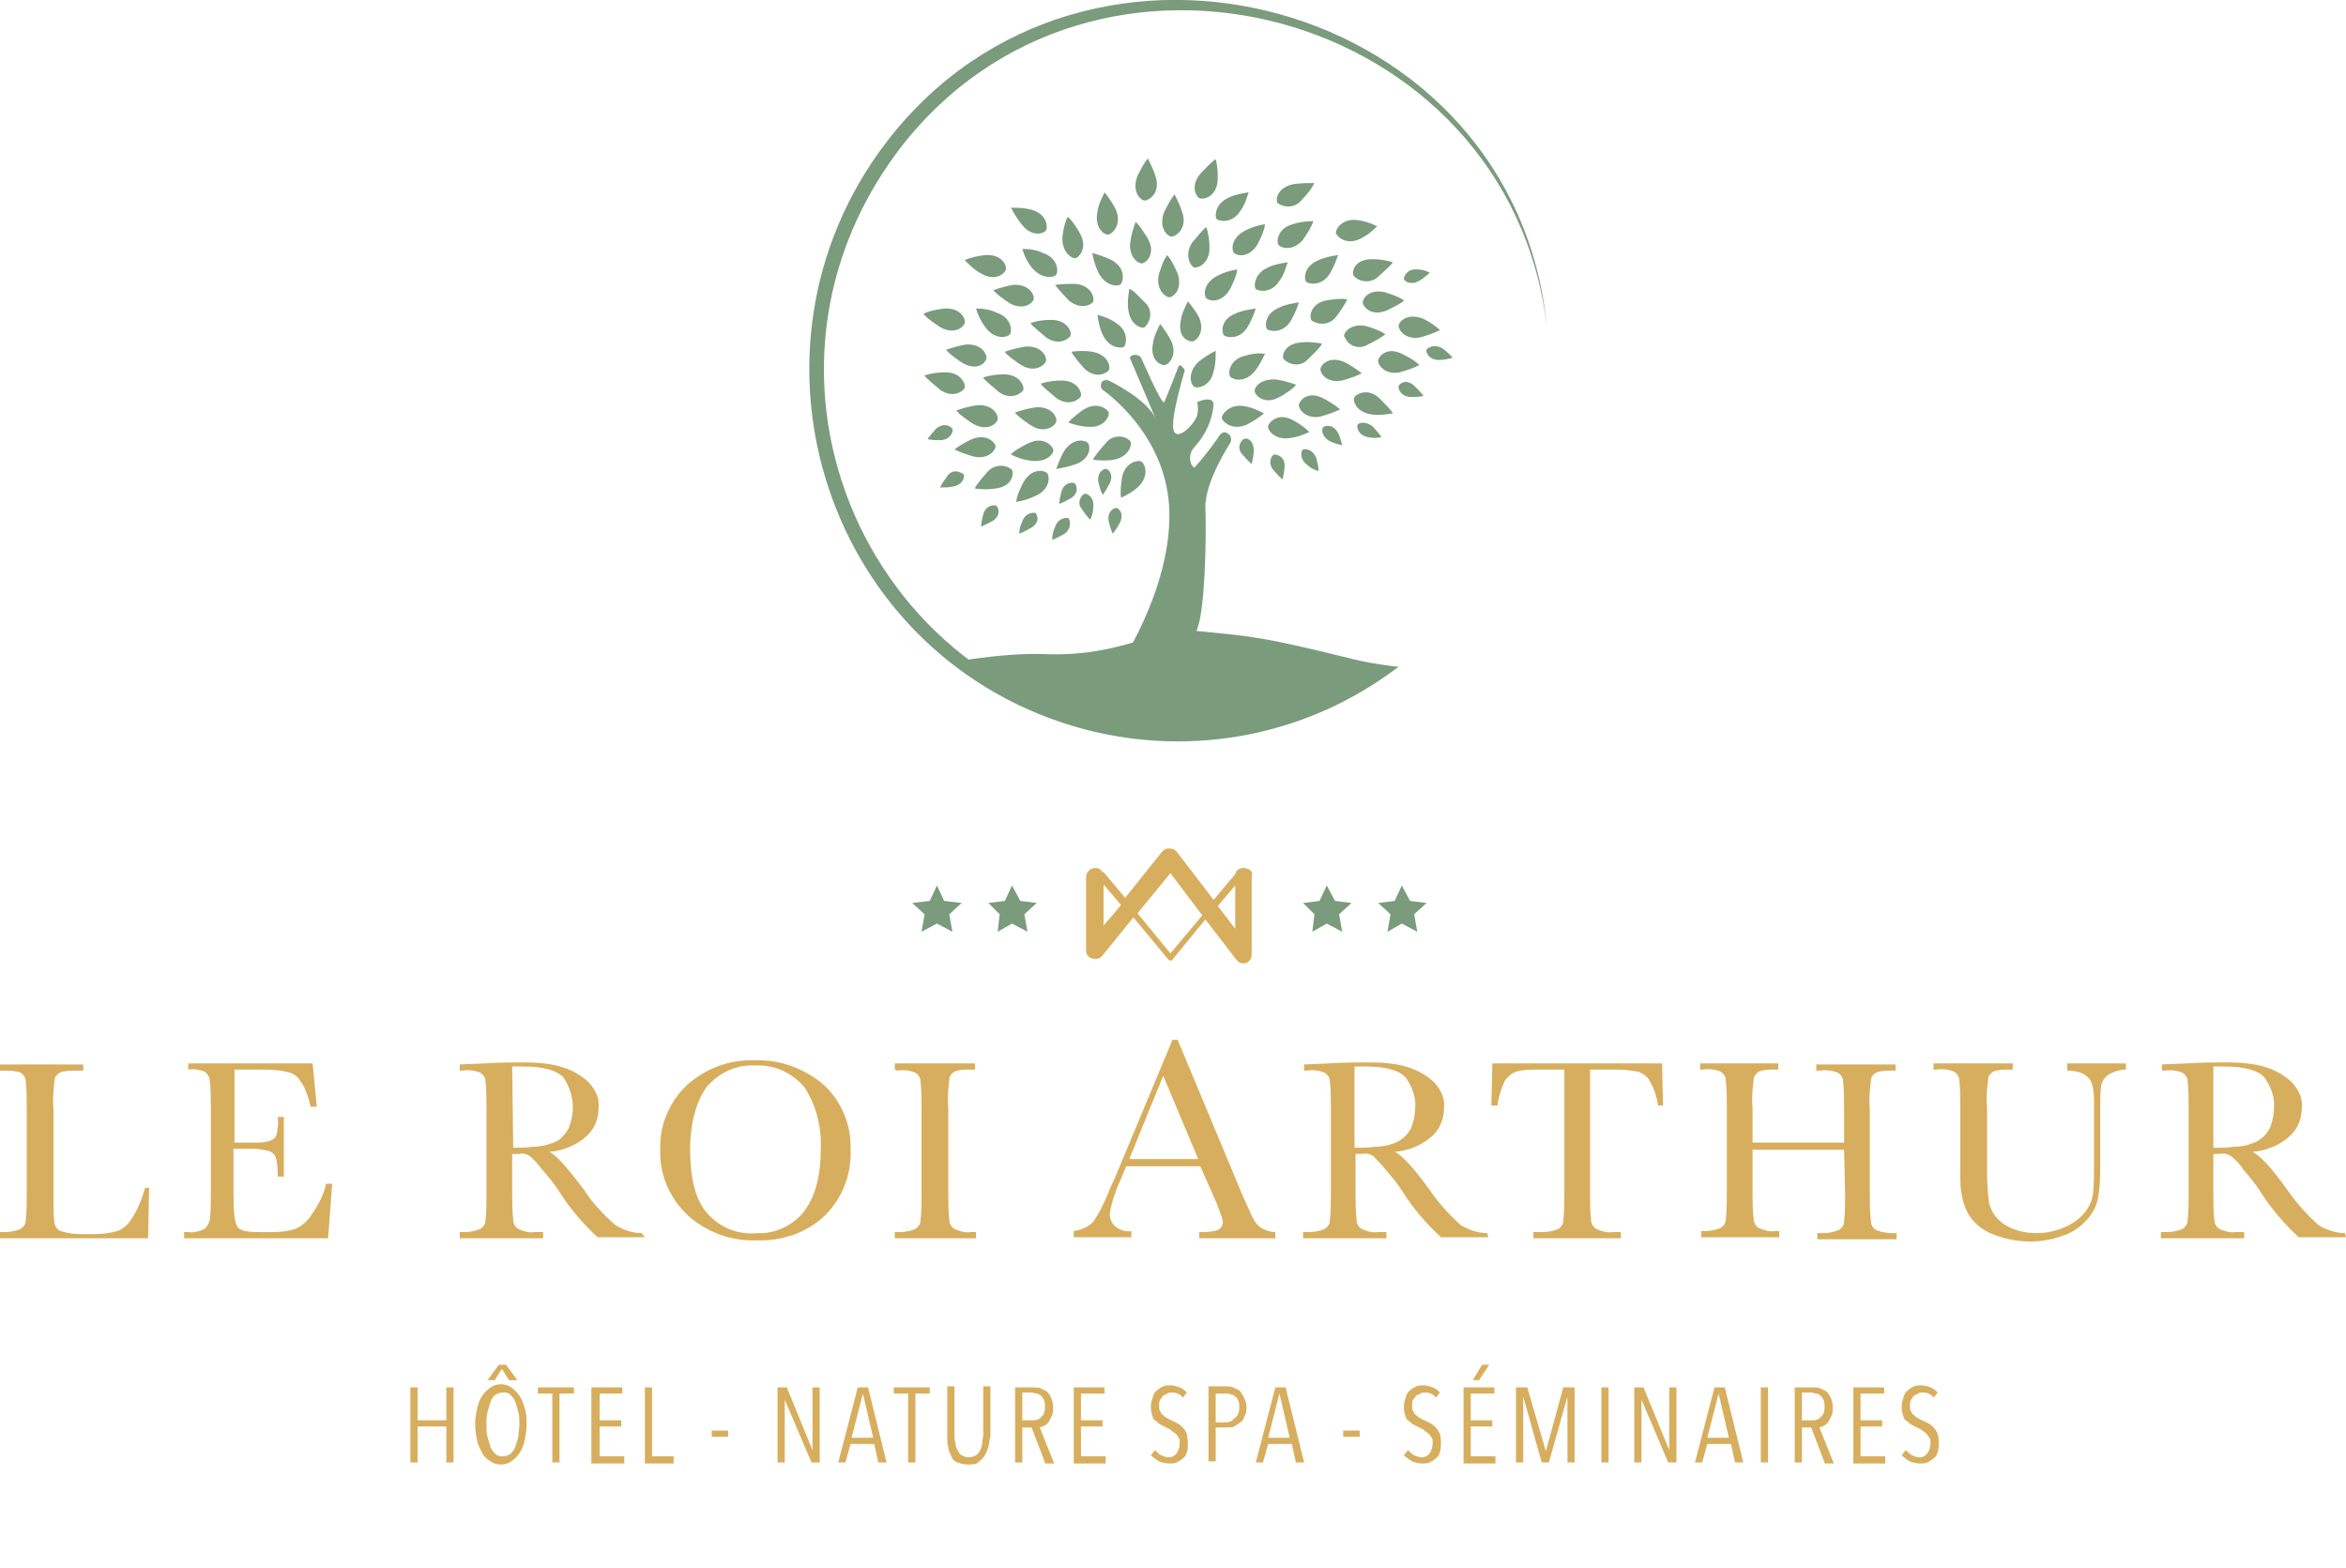 <svg xmlns="http://www.w3.org/2000/svg" xmlns:xlink="http://www.w3.org/1999/xlink" id="Calque_1" x="0px" y="0px" viewBox="0 0 228.1 152.5" style="enable-background:new 0 0 228.1 152.5;" xml:space="preserve"><style type="text/css">	.st0{enable-background:new    ;}	.st1{fill:#D7AE5D;}	.st2{fill:#7A9B7C;}	.st3{clip-path:url(#SVGID_00000056403449720175882470000013311418118056064913_);}</style><g id="Calque_2_00000133494014328385417240000001244501031384153240_">	<g id="Calque_1-2">		<g class="st0">			<path class="st1" d="M43.4,142.2v-3.5h-2.8v3.5h-0.7v-7.3h0.7v3.2h2.8v-3.2h0.7v7.3H43.4z"></path>		</g>		<g class="st0">			<path class="st1" d="M51.2,138.5c0,0.6-0.1,1.1-0.2,1.6c-0.1,0.5-0.3,0.9-0.5,1.2c-0.2,0.3-0.5,0.6-0.8,0.8s-0.6,0.3-1,0.3    c-0.4,0-0.7-0.1-1-0.3s-0.6-0.4-0.8-0.8s-0.4-0.7-0.5-1.2c-0.1-0.5-0.2-1-0.2-1.6c0-0.6,0.1-1.1,0.2-1.6c0.1-0.5,0.3-0.9,0.5-1.2    c0.2-0.3,0.5-0.6,0.8-0.8c0.3-0.2,0.6-0.3,1-0.3c0.4,0,0.7,0.1,1,0.3s0.5,0.4,0.8,0.8c0.2,0.3,0.4,0.7,0.5,1.2    C51.2,137.4,51.2,137.9,51.2,138.5z M50.5,138.5c0-0.4,0-0.9-0.1-1.2c-0.1-0.4-0.2-0.7-0.3-1s-0.3-0.5-0.5-0.7    c-0.2-0.2-0.4-0.2-0.7-0.2c-0.3,0-0.5,0.1-0.7,0.2s-0.4,0.4-0.5,0.7s-0.2,0.6-0.3,1c-0.1,0.4-0.1,0.8-0.1,1.2s0,0.9,0.1,1.2    c0.1,0.4,0.2,0.7,0.3,1c0.1,0.3,0.3,0.5,0.5,0.7s0.5,0.2,0.7,0.2c0.3,0,0.5-0.1,0.7-0.2c0.2-0.2,0.4-0.4,0.5-0.7    c0.1-0.3,0.2-0.6,0.3-1C50.4,139.3,50.5,138.9,50.5,138.5z M49.5,134.2l-0.7-1.1l-0.7,1.1h-0.7l1.1-1.5h0.7l1.1,1.5H49.5z"></path>		</g>		<g class="st0">			<path class="st1" d="M54.4,135.5v6.7h-0.7v-6.7h-1.4v-0.6h3.5v0.6H54.4z"></path>			<path class="st1" d="M57.5,142.2v-7.3h3v0.6h-2.2v2.6h2.1v0.6h-2.1v2.9h2.4v0.7H57.5z"></path>		</g>		<g class="st0">			<path class="st1" d="M62.7,142.2v-7.3h0.7v6.7h2.1v0.7H62.7z"></path>		</g>		<g class="st0">			<path class="st1" d="M69.2,139.7v-0.6h1.6v0.6H69.2z"></path>			<path class="st1" d="M78.9,142.2l-2.6-6.1h0v6.1h-0.7v-7.3h0.9l2.5,6.1h0v-6.1h0.7v7.3H78.9z"></path>		</g>		<g class="st0">			<path class="st1" d="M85.4,142.2l-0.4-1.8h-2.3l-0.5,1.8h-0.7l1.9-7.3h1l1.8,7.3H85.4z M83.9,135.5L83.9,135.5l-1.1,4.3h2.1    L83.9,135.5z"></path>		</g>		<g class="st0">			<path class="st1" d="M89,135.5v6.7h-0.7v-6.7h-1.4v-0.6h3.5v0.6H89z"></path>			<path class="st1" d="M96.1,140.7c-0.1,0.3-0.2,0.6-0.4,0.9s-0.4,0.4-0.6,0.6s-0.6,0.2-1,0.2s-0.7-0.1-1-0.2s-0.5-0.3-0.6-0.6    s-0.3-0.5-0.3-0.9c-0.1-0.3-0.1-0.7-0.1-1.1v-4.8h0.7v4.7c0,0.3,0,0.5,0.1,0.8c0,0.3,0.1,0.5,0.2,0.7c0.1,0.2,0.2,0.4,0.4,0.5    c0.2,0.1,0.4,0.2,0.7,0.2c0.3,0,0.5-0.1,0.7-0.2c0.2-0.1,0.3-0.3,0.4-0.5c0.1-0.2,0.2-0.4,0.2-0.7c0-0.3,0.1-0.5,0.1-0.8v-4.7    h0.7v4.8C96.2,140,96.2,140.3,96.1,140.7z"></path>			<path class="st1" d="M101.6,142.2l-1.3-3.4h-0.9v3.4h-0.7v-7.3h1.8c0.2,0,0.5,0,0.7,0.1s0.4,0.2,0.6,0.3c0.2,0.2,0.3,0.4,0.4,0.6    c0.1,0.2,0.2,0.6,0.2,0.9c0,0.3,0,0.6-0.1,0.8c-0.1,0.2-0.2,0.4-0.3,0.6c-0.1,0.2-0.3,0.3-0.4,0.4c-0.2,0.1-0.3,0.1-0.5,0.2    l1.4,3.5H101.6z M101.6,136.8c0-0.3,0-0.5-0.1-0.7c-0.1-0.2-0.2-0.3-0.3-0.4s-0.3-0.2-0.4-0.2c-0.2,0-0.3-0.1-0.5-0.1h-0.9v2.7h1    c0.4,0,0.7-0.1,0.9-0.4C101.5,137.6,101.6,137.2,101.6,136.8z"></path>			<path class="st1" d="M104.4,142.2v-7.3h3v0.6h-2.3v2.6h2.1v0.6h-2.1v2.9h2.4v0.7H104.4z"></path>			<path class="st1" d="M115.5,140.3c0,0.3,0,0.6-0.1,0.9c-0.1,0.3-0.2,0.5-0.4,0.6c-0.2,0.2-0.4,0.3-0.6,0.4    c-0.2,0.1-0.5,0.1-0.7,0.1c-0.4,0-0.7-0.1-1-0.2c-0.3-0.2-0.6-0.4-0.8-0.6l0.4-0.5c0.2,0.2,0.4,0.4,0.6,0.5    c0.2,0.1,0.5,0.2,0.7,0.2c0.3,0,0.6-0.1,0.8-0.4s0.3-0.6,0.3-1c0-0.2,0-0.4-0.1-0.5c-0.1-0.2-0.2-0.3-0.3-0.4    c-0.1-0.1-0.3-0.2-0.4-0.3c-0.1-0.1-0.3-0.2-0.5-0.3c-0.2-0.1-0.4-0.2-0.6-0.3s-0.3-0.3-0.5-0.4s-0.2-0.3-0.3-0.6    s-0.1-0.5-0.1-0.8c0-0.3,0.1-0.6,0.2-0.9c0.1-0.3,0.2-0.5,0.4-0.6c0.2-0.2,0.4-0.3,0.6-0.4s0.5-0.1,0.7-0.1    c0.3,0,0.6,0.1,0.9,0.2c0.3,0.1,0.5,0.3,0.7,0.5l-0.4,0.5c-0.1-0.2-0.3-0.3-0.5-0.4c-0.2-0.1-0.4-0.1-0.6-0.1    c-0.1,0-0.3,0-0.4,0.1s-0.3,0.1-0.4,0.2c-0.1,0.1-0.2,0.3-0.3,0.4c-0.1,0.2-0.1,0.4-0.1,0.6c0,0.2,0,0.4,0.1,0.5    c0.1,0.2,0.1,0.3,0.3,0.4c0.1,0.1,0.2,0.2,0.4,0.3s0.3,0.2,0.4,0.2c0.2,0.1,0.4,0.2,0.6,0.3c0.2,0.1,0.4,0.3,0.5,0.4    c0.2,0.2,0.3,0.4,0.4,0.6C115.4,139.7,115.5,140,115.5,140.3z"></path>		</g>		<g class="st0">			<path class="st1" d="M121.2,136.8c0,0.3,0,0.6-0.2,0.9c-0.1,0.3-0.2,0.5-0.4,0.6s-0.4,0.3-0.6,0.4s-0.4,0.1-0.7,0.1h-1.1v3.3    h-0.7v-7.3h1.7c0.2,0,0.4,0,0.7,0.1c0.2,0.1,0.4,0.2,0.6,0.3c0.2,0.2,0.3,0.4,0.4,0.6S121.2,136.4,121.2,136.8z M120.5,136.8    c0-0.2,0-0.4-0.1-0.6s-0.1-0.3-0.3-0.4c-0.1-0.1-0.2-0.2-0.4-0.2c-0.1-0.1-0.3-0.1-0.5-0.1h-1v2.8h1c0.3,0,0.6-0.1,0.8-0.4    C120.4,137.7,120.5,137.3,120.5,136.8z"></path>		</g>		<g class="st0">			<path class="st1" d="M126,142.2l-0.4-1.8h-2.3l-0.5,1.8h-0.7l1.9-7.3h1l1.8,7.3H126z M124.4,135.5L124.4,135.5l-1.1,4.3h2.1    L124.4,135.5z"></path>		</g>		<g class="st0">			<path class="st1" d="M130.6,139.7v-0.6h1.6v0.6H130.6z"></path>			<path class="st1" d="M140.1,140.3c0,0.3,0,0.6-0.1,0.9c-0.1,0.3-0.2,0.5-0.4,0.6c-0.2,0.2-0.4,0.3-0.6,0.4    c-0.2,0.1-0.5,0.1-0.7,0.1c-0.4,0-0.7-0.1-1-0.2c-0.3-0.2-0.6-0.4-0.8-0.6l0.4-0.5c0.2,0.2,0.4,0.4,0.6,0.5    c0.2,0.1,0.5,0.2,0.7,0.2c0.3,0,0.6-0.1,0.8-0.4s0.3-0.6,0.3-1c0-0.2,0-0.4-0.1-0.5c-0.1-0.2-0.2-0.3-0.3-0.4    c-0.1-0.1-0.3-0.2-0.4-0.3s-0.3-0.2-0.5-0.3c-0.2-0.1-0.4-0.2-0.6-0.3s-0.3-0.3-0.5-0.4s-0.2-0.3-0.3-0.6s-0.1-0.5-0.1-0.8    c0-0.3,0.1-0.6,0.2-0.9c0.1-0.3,0.2-0.5,0.4-0.6c0.2-0.2,0.4-0.3,0.6-0.4c0.2-0.1,0.5-0.1,0.7-0.1c0.3,0,0.6,0.1,0.9,0.2    c0.3,0.1,0.5,0.3,0.7,0.5l-0.4,0.5c-0.1-0.2-0.3-0.3-0.5-0.4c-0.2-0.1-0.4-0.1-0.6-0.1c-0.1,0-0.3,0-0.4,0.1s-0.3,0.1-0.4,0.2    c-0.1,0.1-0.2,0.3-0.3,0.4s-0.1,0.4-0.1,0.6c0,0.2,0,0.4,0.1,0.5c0.1,0.2,0.1,0.3,0.3,0.4c0.1,0.1,0.2,0.2,0.4,0.3    s0.3,0.2,0.4,0.2c0.2,0.1,0.4,0.2,0.6,0.3c0.2,0.1,0.4,0.3,0.5,0.4s0.3,0.4,0.4,0.6C140.1,139.7,140.1,140,140.1,140.3z"></path>			<path class="st1" d="M142.3,142.2v-7.3h3v0.6H143v2.6h2.1v0.6H143v2.9h2.4v0.7H142.3z M143.8,134.2h-0.6l0.9-1.5h0.7L143.8,134.2    z"></path>			<path class="st1" d="M152.4,142.2v-6.4h0l-1.8,6.4h-0.7l-1.8-6.4h0v6.4h-0.7v-7.3h1.1l1.8,6.2h0l1.7-6.2h1.1v7.3H152.4z"></path>			<path class="st1" d="M155.7,142.2v-7.3h0.7v7.3H155.7z"></path>			<path class="st1" d="M162.2,142.2l-2.6-6.1h0v6.1h-0.7v-7.3h0.9l2.5,6.1h0v-6.1h0.7v7.3H162.2z"></path>			<path class="st1" d="M168.7,142.2l-0.4-1.8H166l-0.5,1.8h-0.7l1.9-7.3h1l1.8,7.3H168.7z M167.1,135.5L167.1,135.5l-1.1,4.3h2.1    L167.1,135.5z"></path>			<path class="st1" d="M171.2,142.2v-7.3h0.7v7.3H171.2z"></path>			<path class="st1" d="M177.4,142.2l-1.3-3.4h-0.9v3.4h-0.7v-7.3h1.8c0.2,0,0.5,0,0.7,0.1s0.4,0.2,0.6,0.3c0.2,0.2,0.3,0.4,0.4,0.6    c0.1,0.2,0.2,0.6,0.2,0.9c0,0.3,0,0.6-0.1,0.8s-0.2,0.4-0.3,0.6c-0.1,0.2-0.3,0.3-0.4,0.4s-0.3,0.1-0.5,0.2l1.4,3.5H177.4z     M177.4,136.8c0-0.3,0-0.5-0.1-0.7c-0.1-0.2-0.2-0.3-0.3-0.4s-0.3-0.2-0.4-0.2c-0.2,0-0.3-0.1-0.5-0.1h-0.9v2.7h1    c0.4,0,0.7-0.1,0.9-0.4C177.3,137.6,177.4,137.2,177.4,136.8z"></path>			<path class="st1" d="M180.2,142.2v-7.3h3v0.6h-2.3v2.6h2.1v0.6h-2.1v2.9h2.4v0.7H180.2z"></path>			<path class="st1" d="M188.5,140.3c0,0.3,0,0.6-0.1,0.9c-0.1,0.3-0.2,0.5-0.4,0.6c-0.2,0.2-0.4,0.3-0.6,0.4    c-0.2,0.1-0.5,0.1-0.7,0.1c-0.4,0-0.7-0.1-1-0.2c-0.3-0.2-0.6-0.4-0.8-0.6l0.4-0.5c0.2,0.2,0.4,0.4,0.6,0.5    c0.2,0.1,0.5,0.2,0.7,0.2c0.3,0,0.6-0.1,0.8-0.4s0.3-0.6,0.3-1c0-0.2,0-0.4-0.1-0.5s-0.2-0.3-0.3-0.4c-0.1-0.1-0.2-0.2-0.4-0.3    c-0.1-0.1-0.3-0.2-0.5-0.3c-0.2-0.1-0.4-0.2-0.6-0.3s-0.3-0.3-0.5-0.4s-0.2-0.3-0.3-0.6s-0.1-0.5-0.1-0.8c0-0.3,0.1-0.6,0.2-0.9    c0.1-0.3,0.2-0.5,0.4-0.6c0.2-0.2,0.4-0.3,0.6-0.4c0.2-0.1,0.5-0.1,0.7-0.1c0.3,0,0.6,0.1,0.9,0.2c0.3,0.1,0.5,0.3,0.7,0.5    l-0.4,0.5c-0.1-0.2-0.3-0.3-0.5-0.4c-0.2-0.1-0.4-0.1-0.6-0.1c-0.1,0-0.3,0-0.4,0.1s-0.3,0.1-0.4,0.2c-0.1,0.1-0.2,0.3-0.3,0.4    c-0.1,0.2-0.1,0.4-0.1,0.6c0,0.2,0,0.4,0.1,0.5c0.1,0.2,0.1,0.3,0.3,0.4c0.1,0.1,0.2,0.2,0.4,0.3s0.3,0.2,0.4,0.2    c0.2,0.1,0.4,0.2,0.6,0.3c0.2,0.1,0.4,0.3,0.5,0.4c0.2,0.2,0.3,0.4,0.4,0.6C188.5,139.7,188.5,140,188.5,140.3z"></path>		</g>		<path class="st1" d="M14.5,115.4l-0.1,5H0v-0.6h0.5c0.5,0,1-0.1,1.5-0.3c0.3-0.2,0.5-0.5,0.5-0.8c0.1-0.9,0.1-1.8,0.1-2.7v-8.3   c0-0.9,0-1.7-0.1-2.6c0-0.3-0.2-0.6-0.5-0.8c-0.5-0.2-1.1-0.2-1.7-0.2H0v-0.6h8.1v0.6H7.4c-0.6,0-1.1,0-1.6,0.2   c-0.3,0.2-0.5,0.4-0.5,0.8c-0.1,0.9-0.2,1.8-0.1,2.7v8.9c0,0.8,0,1.5,0.1,2.3c0.1,0.3,0.3,0.6,0.6,0.7c0.6,0.2,1.3,0.3,1.9,0.3   h1.3c0.8,0,1.6-0.1,2.3-0.3c0.6-0.2,1.1-0.7,1.4-1.2c0.6-0.9,1-1.9,1.3-3H14.5z"></path>		<path class="st1" d="M31.7,115.1h0.6l-0.4,5.3h-14v-0.6h0.4c0.6,0.1,1.1-0.1,1.6-0.3c0.2-0.2,0.4-0.5,0.5-0.9   c0.1-0.9,0.1-1.8,0.1-2.6v-8.3c0-0.9,0-1.7-0.1-2.6c0-0.3-0.2-0.7-0.5-0.9c-0.5-0.2-1.1-0.3-1.6-0.2v-0.6h12.1l0.4,4.2h-0.6   c-0.2-0.9-0.5-1.8-1-2.5c-0.3-0.5-0.8-0.8-1.4-0.9c-0.8-0.2-1.7-0.2-2.6-0.2h-2.4v7.1h1.8c0.6,0,1.2,0,1.7-0.2   c0.3-0.1,0.5-0.3,0.6-0.6c0.1-0.6,0.2-1.1,0.1-1.7h0.6v5.8h-0.6c0-0.6,0-1.3-0.2-1.9c-0.1-0.3-0.4-0.5-0.7-0.6   c-0.5-0.1-1-0.2-1.5-0.2h-1.9v4c0,2,0.1,3.2,0.4,3.6s1,0.5,2.1,0.5h1.3c0.8,0,1.5-0.1,2.2-0.3c0.7-0.3,1.2-0.8,1.6-1.4   C31,117.1,31.5,116.1,31.7,115.1z"></path>		<path class="st1" d="M62.7,120.3h-4.6c-1.4-1.3-2.7-2.8-3.7-4.4c-0.5-0.8-1.1-1.5-1.7-2.2c-0.4-0.5-0.7-0.9-1.2-1.3   c-0.3-0.2-0.7-0.3-1-0.2h-0.7v3.8c0,0.9,0,1.7,0.1,2.6c0,0.4,0.2,0.7,0.5,0.9c0.5,0.2,1,0.4,1.6,0.3h0.8v0.6h-8.1v-0.6h0.5   c0.5,0,1-0.1,1.5-0.3c0.3-0.2,0.5-0.5,0.5-0.8c0.1-0.9,0.1-1.8,0.1-2.7v-8.3c0-0.9,0-1.7-0.1-2.6c0-0.3-0.2-0.6-0.5-0.8   c-0.5-0.2-1.1-0.3-1.7-0.2h-0.3v-0.6l2.4-0.1c1.6-0.1,2.9-0.1,3.8-0.1c1.3,0,2.7,0.1,3.9,0.5c0.9,0.3,1.8,0.8,2.5,1.5   c0.6,0.7,1,1.5,0.9,2.4c0,1.1-0.4,2.1-1.2,2.8c-1,0.9-2.3,1.4-3.6,1.5c0.7,0.3,1.8,1.6,3.4,3.7c0.8,1.3,1.9,2.4,3,3.4   c0.8,0.5,1.7,0.8,2.6,0.8L62.7,120.3z M49.9,111.6c0.6,0,1.3,0,1.9-0.1c0.6,0,1.2-0.1,1.7-0.3c0.4-0.1,0.9-0.3,1.2-0.7   c0.3-0.3,0.6-0.7,0.7-1.1c0.2-0.6,0.3-1.1,0.3-1.7c0-1-0.3-2-0.9-2.9c-0.6-0.7-1.9-1.1-3.9-1.1c-0.3,0-0.7,0-1.1,0L49.9,111.6z"></path>		<path class="st1" d="M64.2,111.8c-0.1-2.4,0.9-4.7,2.6-6.3c1.8-1.6,4.1-2.5,6.6-2.4c2.4-0.1,4.8,0.8,6.6,2.3   c1.8,1.6,2.8,4,2.7,6.4c0.1,2.4-0.8,4.7-2.5,6.4c-1.8,1.7-4.2,2.5-6.7,2.4c-2.4,0.1-4.8-0.8-6.6-2.4   C65.1,116.5,64.1,114.2,64.2,111.8z M67.1,111.8c0,2.7,0.5,4.8,1.6,6.1c1.2,1.4,3,2.2,4.9,2c1.7,0.1,3.4-0.7,4.5-2   c1.1-1.4,1.7-3.4,1.7-6.1c0.1-2.1-0.4-4.3-1.6-6.1c-1.2-1.4-2.9-2.2-4.8-2.1c-1.8-0.1-3.5,0.7-4.7,2.1   C67.7,107.1,67.1,109.2,67.1,111.8z"></path>		<path class="st1" d="M87,104v-0.6h7.8v0.6h-0.4c-0.6,0-1.1,0-1.6,0.2c-0.3,0.2-0.5,0.4-0.5,0.8c-0.1,0.9-0.2,1.8-0.1,2.7v8.3   c0,0.9,0,1.7,0.1,2.6c0,0.4,0.2,0.7,0.5,0.9c0.5,0.2,1,0.4,1.6,0.3h0.5v0.6H87v-0.6h0.5c0.5,0,1-0.1,1.5-0.3   c0.3-0.2,0.5-0.5,0.5-0.8c0.1-0.9,0.1-1.8,0.1-2.7v-8.3c0-0.9,0-1.7-0.1-2.6c0-0.3-0.2-0.6-0.5-0.8c-0.5-0.2-1.1-0.3-1.7-0.2   L87,104z"></path>		<path class="st1" d="M116.7,113.4h-7.2l-0.5,1.2c-0.5,1.1-0.9,2.2-1.1,3.4c0,0.5,0.2,1,0.6,1.3c0.4,0.3,1,0.5,1.5,0.4v0.6h-5.6   v-0.6c0.7-0.1,1.4-0.4,1.9-0.9c0.6-0.9,1.1-1.9,1.5-2.9c0-0.1,0.3-0.7,0.7-1.6l5.5-13.2h0.5l6.3,15.1l0.9,2   c0.2,0.4,0.4,0.8,0.8,1.1c0.4,0.3,1,0.5,1.5,0.5v0.6h-7.4v-0.6c0.6,0,1.2,0,1.8-0.2c0.3-0.1,0.5-0.5,0.5-0.8   c-0.1-0.6-0.4-1.2-0.6-1.8L116.7,113.4z M116.5,112.7l-3.4-8.1l-3.3,8.1H116.5z"></path>		<path class="st1" d="M144.7,120.3h-4.6c-1.4-1.3-2.7-2.8-3.7-4.4c-0.5-0.8-1.1-1.5-1.7-2.2c-0.4-0.5-0.8-0.9-1.2-1.3   c-0.3-0.2-0.7-0.3-1-0.2h-0.7v3.8c0,0.9,0,1.7,0.1,2.6c0,0.4,0.2,0.7,0.5,0.9c0.5,0.2,1,0.4,1.6,0.3h0.8v0.6h-8.1v-0.6h0.6   c0.5,0,1-0.1,1.5-0.3c0.3-0.2,0.5-0.5,0.5-0.8c0.1-0.9,0.1-1.8,0.1-2.7v-8.3c0-0.9,0-1.7-0.1-2.6c0-0.3-0.2-0.6-0.5-0.8   c-0.5-0.2-1.1-0.3-1.7-0.2h-0.3v-0.6l2.4-0.1c1.6-0.1,2.9-0.1,3.9-0.1c1.3,0,2.7,0.1,3.9,0.5c0.9,0.3,1.8,0.8,2.5,1.5   c0.6,0.7,1,1.5,0.9,2.4c0,1.1-0.4,2.1-1.2,2.8c-1,0.9-2.3,1.4-3.6,1.5c0.7,0.3,1.9,1.6,3.4,3.7c0.9,1.3,1.9,2.4,3,3.4   c0.8,0.5,1.7,0.8,2.6,0.8L144.7,120.3z M131.8,111.6c0.6,0,1.3,0,1.9-0.1c0.6,0,1.2-0.1,1.7-0.3c0.4-0.1,0.9-0.4,1.2-0.7   c0.3-0.3,0.6-0.7,0.7-1.1c0.2-0.6,0.3-1.1,0.3-1.7c0.1-1-0.3-2-0.9-2.9c-0.6-0.7-1.9-1.1-3.9-1.1c-0.3,0-0.7,0-1.1,0V111.6z"></path>		<path class="st1" d="M145.6,107.5h-0.6l0.1-4.1h16.5l0.1,4.1h-0.5c-0.1-0.9-0.4-1.7-0.8-2.4c-0.2-0.4-0.6-0.7-1.1-0.9   c-0.7-0.1-1.3-0.2-2-0.2h-2.7v12c0,0.9,0,1.7,0.1,2.6c0,0.4,0.2,0.7,0.5,0.9c0.5,0.2,1,0.4,1.6,0.3h0.8v0.6h-8.5v-0.6h0.9   c0.5,0,1-0.1,1.5-0.3c0.3-0.2,0.5-0.5,0.5-0.8c0.1-0.9,0.1-1.8,0.1-2.7v-12h-2.5c-0.7,0-1.5,0-2.2,0.2c-0.5,0.2-0.8,0.5-1.1,0.9   C146,105.8,145.7,106.6,145.6,107.5z"></path>		<path class="st1" d="M179.3,111.8h-8.9v4.1c0,0.9,0,1.7,0.1,2.6c0,0.4,0.2,0.7,0.5,0.9c0.5,0.2,1,0.4,1.6,0.3h0.4v0.6h-7.6v-0.6   h0.4c0.5,0,1-0.1,1.5-0.3c0.3-0.2,0.5-0.5,0.5-0.8c0.1-0.9,0.1-1.8,0.1-2.7v-8.3c0-0.9,0-1.7-0.1-2.6c0-0.3-0.2-0.6-0.5-0.8   c-0.5-0.2-1.1-0.3-1.7-0.2h-0.3v-0.6h7.6v0.6h-0.3c-0.6,0-1.1,0-1.6,0.2c-0.3,0.2-0.5,0.5-0.5,0.8c-0.1,0.9-0.2,1.8-0.1,2.7v3.4   h8.9v-3.4c0-0.9,0-1.7-0.1-2.6c0-0.3-0.2-0.6-0.5-0.8c-0.5-0.2-1.1-0.3-1.7-0.2h-0.4v-0.6h7.7v0.6H184c-0.6,0-1.1,0-1.6,0.2   c-0.3,0.2-0.5,0.4-0.5,0.8c-0.1,0.9-0.2,1.8-0.1,2.7v8.3c0,0.9,0,1.7,0.1,2.6c0,0.4,0.2,0.7,0.5,0.9c0.5,0.2,1,0.3,1.6,0.3h0.4   v0.6h-7.7v-0.6h0.6c0.5,0,1-0.1,1.5-0.3c0.3-0.2,0.5-0.5,0.5-0.8c0.1-0.9,0.1-1.8,0.1-2.7L179.3,111.8z"></path>		<path class="st1" d="M201,103.4h5.7v0.6c-0.6,0-1.2,0.2-1.7,0.5c-0.3,0.2-0.6,0.6-0.7,1c-0.1,0.7-0.1,1.4-0.1,2.1v5.6   c0,1.1,0,2.2-0.2,3.2c-0.1,0.8-0.5,1.5-1,2.1c-0.6,0.7-1.4,1.3-2.3,1.6c-2.3,0.9-4.9,0.8-7.2-0.2c-0.9-0.4-1.7-1.1-2.2-2   c-0.5-1-0.7-2.1-0.7-3.3v-1.7v-5.3c0-0.9,0-1.7-0.1-2.6c0-0.3-0.2-0.6-0.5-0.8c-0.5-0.2-1.1-0.3-1.7-0.2H188v-0.6h7.7v0.6h-0.3   c-0.6,0-1.1,0-1.6,0.2c-0.3,0.2-0.5,0.4-0.5,0.8c-0.1,0.9-0.2,1.8-0.1,2.7v5.4c0,1.3,0,2.6,0.2,3.9c0.2,0.8,0.7,1.5,1.4,2   c0.9,0.6,2,0.9,3.2,0.9c1,0,1.9-0.2,2.8-0.6c0.7-0.3,1.4-0.8,1.9-1.4c0.4-0.5,0.7-1.1,0.8-1.8c0.1-1,0.1-1.9,0.1-2.9v-5.8   c0-0.7,0-1.3-0.2-2c-0.1-0.4-0.4-0.7-0.7-0.9c-0.5-0.3-1.1-0.4-1.7-0.4V103.4z"></path>		<path class="st1" d="M228.1,120.3h-4.6c-1.4-1.3-2.7-2.8-3.7-4.4c-0.5-0.8-1.1-1.5-1.7-2.2c-0.3-0.5-0.7-0.9-1.2-1.3   c-0.3-0.2-0.7-0.3-1-0.2h-0.7v3.8c0,0.9,0,1.7,0.1,2.6c0,0.4,0.2,0.7,0.5,0.9c0.5,0.2,1,0.4,1.6,0.3h0.8v0.6h-8.1v-0.6h0.6   c0.5,0,1-0.1,1.5-0.3c0.3-0.2,0.5-0.5,0.5-0.8c0.1-0.9,0.1-1.8,0.1-2.7v-8.3c0-0.9,0-1.7-0.1-2.6c0-0.3-0.2-0.6-0.5-0.8   c-0.5-0.2-1.1-0.3-1.7-0.2h-0.3v-0.6l2.4-0.1c1.6-0.1,2.9-0.1,3.9-0.1c1.3,0,2.7,0.1,3.9,0.5c0.9,0.3,1.8,0.8,2.5,1.5   c0.6,0.7,1,1.5,0.9,2.4c0,1.1-0.4,2.1-1.2,2.8c-1,0.9-2.3,1.4-3.6,1.5c0.7,0.3,1.9,1.6,3.4,3.7c0.9,1.3,1.9,2.4,3,3.4   c0.8,0.5,1.7,0.8,2.6,0.8L228.1,120.3z M215.3,111.6c0.6,0,1.3,0,1.9-0.1c0.6,0,1.2-0.1,1.7-0.3c0.4-0.1,0.9-0.4,1.2-0.7   c0.3-0.3,0.6-0.7,0.7-1.1c0.2-0.6,0.3-1.1,0.3-1.7c0.1-1-0.3-2-0.9-2.9c-0.6-0.7-1.9-1.1-3.9-1.1c-0.3,0-0.7,0-1.1,0V111.6z"></path>		<polygon class="st2" points="98.4,86.1 99.2,87.6 100.8,87.8 99.6,88.9 99.9,90.6 98.4,89.8 97,90.6 97.2,88.9 96.1,87.8    97.7,87.6   "></polygon>		<polygon class="st2" points="91.1,86.1 91.8,87.6 93.5,87.8 92.3,88.9 92.6,90.6 91.1,89.8 89.6,90.6 89.9,88.9 88.7,87.8    90.4,87.6   "></polygon>		<polygon class="st2" points="136.3,86.1 137.1,87.6 138.7,87.8 137.5,88.9 137.8,90.6 136.3,89.8 134.9,90.6 135.2,88.9 134,87.8    135.6,87.6   "></polygon>		<polygon class="st2" points="129,86.1 129.8,87.6 131.4,87.8 130.2,88.9 130.5,90.6 129,89.8 127.6,90.6 127.8,88.9 126.7,87.8    128.3,87.6   "></polygon>		<path class="st1" d="M120.9,84.4c-0.4,0-0.7,0.2-0.8,0.6l-2.1,2.5l-3.6-4.7c-0.2-0.2-0.4-0.3-0.7-0.3c-0.3,0-0.5,0.1-0.7,0.3   l-3.6,4.5l-2.1-2.5h-0.1c-0.2-0.3-0.4-0.4-0.7-0.4c-0.5,0-0.9,0.4-0.9,0.9v7.1c0,0.4,0.2,0.7,0.6,0.8c0.4,0.1,0.8,0,1-0.3l3-3.7   l3.4,4.1c0.1,0.1,0.1,0.1,0.2,0.1c0.1,0,0.2,0,0.2-0.1l3.2-3.9l3,3.9c0.3,0.4,0.8,0.5,1.2,0.2c0.2-0.2,0.3-0.4,0.3-0.7v-7.6   C121.9,84.8,121.5,84.4,120.9,84.4C121,84.4,121,84.4,120.9,84.4z M107.3,90v-4l1.7,2L107.3,90z M113.8,92.7l-3.2-3.9l3.2-3.9   l3.1,4.1L113.8,92.7z M118.4,88.1l1.7-2v4.2L118.4,88.1z"></path>		<g>			<defs>				<path id="SVGID_1_" d="M138.2,63.1c15-12.8,16.8-35.3,4-50.2c-12.8-15-35.3-16.8-50.2-4s-16.8,35.3-4,50.2     c6.8,7.9,16.7,12.5,27.1,12.5C123.5,71.6,131.7,68.6,138.2,63.1"></path>			</defs>			<clipPath id="SVGID_00000091729159485490210500000016005983453191986851_">				<use xlink:href="#SVGID_1_" style="overflow:visible;"></use>			</clipPath>			<g style="clip-path:url(#SVGID_00000091729159485490210500000016005983453191986851_);">				<path class="st2" d="M77.6,69.3c-0.2-1.9,16-6,23.9-5.7s10.5-2.7,15.4-2.2s5.8,0.5,14.7,2.7s28.3,0.8,29.4,1.2     c0,0-17.5,17.4-27.2,16.3S77.8,71.9,77.6,69.3z"></path>			</g>		</g>		<path class="st2" d="M150.4,31.8c-3.6-31-44.3-42-63.1-17.1c-17.2,23-1.7,55.3,26.9,56.5c7.8,0.3,15.4-2,21.8-6.4l0,0   c-8.7,6.7-20,8.9-30.6,6.1c-25-6.7-34.8-36.7-19.2-57.1C105.6-11.5,147.4,0,150.4,31.8z"></path>		<path class="st2" d="M110.7,47.3c-0.5,0.5-1.1,0.8-1.7,1.1c-0.1-0.7,0-1.3,0.1-2c0.3-1.5,1.6-1.7,1.9-1.5S111.8,46.2,110.7,47.3z"></path>		<path class="st2" d="M121.9,43.8c0,0.4-0.1,0.9-0.2,1.3c-0.1,0-0.8-0.8-0.9-0.9c-0.4-0.4-0.4-1,0-1.4c0-0.1,0.1-0.1,0.2-0.1   C121.2,42.5,121.9,42.8,121.9,43.8z"></path>		<path class="st2" d="M124.9,45.3c0,0.4-0.1,0.9-0.2,1.3c-0.1,0-0.8-0.8-0.9-0.9c-0.6-0.8-0.1-1.5,0.1-1.5S124.9,44.3,124.9,45.3z"></path>		<path class="st2" d="M108.9,50.8c-0.2,0.4-0.4,0.7-0.7,1.1c-0.2-0.4-0.3-0.8-0.4-1.2c-0.2-1,0.6-1.4,0.8-1.3   S109.3,49.9,108.9,50.8z"></path>		<path class="st2" d="M128,44.6c0.1,0.4,0.2,0.8,0.2,1.2c-0.4-0.1-0.8-0.3-1.1-0.6c-0.8-0.6-0.6-1.4-0.4-1.5S127.7,43.7,128,44.6z"></path>		<path class="st2" d="M140.3,33.9c0.1,0.1,1,0.8,0.9,0.9c-0.4,0.1-0.8,0.2-1.3,0.2c-1,0-1.3-0.8-1.2-1S139.5,33.4,140.3,33.9z"></path>		<path class="st2" d="M137.8,26.2c0.4,0,0.8,0.1,1.2,0.3c0,0.1-0.8,0.7-1,0.8c-0.9,0.5-1.5,0-1.5-0.2S136.8,26.1,137.8,26.2z"></path>		<path class="st2" d="M130.1,42.1c0.2,0.4,0.3,0.8,0.4,1.2c-0.4-0.1-0.8-0.2-1.2-0.4c-0.9-0.5-0.8-1.3-0.6-1.4   S129.6,41.2,130.1,42.1z"></path>		<path class="st2" d="M137.5,37.5c0.1,0.1,0.9,0.9,0.9,1c-0.4,0.1-0.9,0.1-1.3,0.1c-1-0.1-1.2-0.9-1.1-1.1S136.7,36.8,137.5,37.5z"></path>		<path class="st2" d="M133.5,41.5c0.1,0.1,0.8,0.9,0.8,1c-0.4,0.1-0.9,0.1-1.3,0c-1-0.2-1.1-1-1-1.2S132.8,40.9,133.5,41.5z"></path>		<path class="st2" d="M106.3,49.3c0,0.4-0.1,0.9-0.3,1.2c-0.1,0-0.7-0.8-0.8-1c-0.4-0.4-0.3-1,0.1-1.4c0.1,0,0.1-0.1,0.2-0.1   C105.7,48,106.4,48.3,106.3,49.3z"></path>		<path class="st2" d="M107.9,47c-0.1,0.2-0.6,1.1-0.7,1.1c-0.2-0.4-0.3-0.8-0.4-1.2c-0.2-1,0.6-1.4,0.8-1.3S108.3,46.1,107.9,47z"></path>		<path class="st2" d="M100.3,51.3c-0.4,0.2-0.7,0.4-1.2,0.6c0-0.4,0.1-0.8,0.3-1.2c0.3-0.9,1.2-0.9,1.3-0.8S101.2,50.7,100.3,51.3z   "></path>		<path class="st2" d="M96.6,50.6c-0.4,0.2-0.7,0.4-1.2,0.6c0-0.4,0.1-0.8,0.2-1.2c0.3-1,1.2-0.9,1.3-0.8S97.4,50,96.6,50.6z"></path>		<path class="st2" d="M92.7,47.3c-0.4,0.1-0.9,0.1-1.3,0.1c0.2-0.4,0.4-0.7,0.7-1.1c0.3-0.5,0.9-0.6,1.4-0.3c0.1,0,0.1,0.1,0.2,0.1   C93.8,46.3,93.7,47.1,92.7,47.3z"></path>		<path class="st2" d="M91.5,42.8c-0.4,0-0.9,0-1.3-0.1c0-0.1,0.7-0.9,0.8-1c0.8-0.7,1.5-0.2,1.6,0S92.5,42.7,91.5,42.8z"></path>		<path class="st2" d="M103.5,51.9c-0.4,0.2-0.7,0.4-1.2,0.6c0-0.4,0.1-0.9,0.3-1.3c0.3-0.9,1.2-0.9,1.3-0.8S104.3,51.3,103.5,51.9z   "></path>		<path class="st2" d="M104.2,48.4c-0.4,0.2-0.7,0.4-1.2,0.6c0-0.4,0.1-0.8,0.2-1.2c0.3-1,1.2-0.9,1.3-0.8S105,47.8,104.2,48.4z"></path>		<path class="st2" d="M108.3,44.7c-0.7,0.1-1.3,0.1-2,0c-0.1-0.1,1-1.4,1.2-1.6c0.5-0.7,1.6-0.9,2.3-0.3c0,0,0.1,0.1,0.1,0.1   C110.1,43.2,109.8,44.4,108.3,44.7z"></path>		<path class="st2" d="M100.3,41.4c-0.2-0.1-1.6-1.1-1.6-1.3c0.6-0.2,1.3-0.4,2-0.5c1.6-0.1,2.1,1,2,1.4S101.6,42.2,100.3,41.4z"></path>		<path class="st2" d="M94.6,41.2c-0.2-0.1-1.6-1.1-1.6-1.3c0.6-0.2,1.3-0.4,2-0.5c1.6-0.1,2.1,1,2,1.4S96,42,94.6,41.2z"></path>		<path class="st2" d="M105.9,41.5c-0.7,0-1.4-0.2-2-0.4c0-0.2,1.3-1.2,1.5-1.3c1.3-0.8,2.3,0,2.4,0.3S107.4,41.6,105.9,41.5z"></path>		<path class="st2" d="M102.7,38.7c-0.2-0.2-1.5-1.2-1.5-1.4c0.6-0.2,1.3-0.3,2-0.3c1.6,0,2,1.2,1.9,1.5S104,39.6,102.7,38.7z"></path>		<path class="st2" d="M97.1,38.1c-0.2-0.2-1.5-1.2-1.5-1.4c0.6-0.2,1.3-0.3,2-0.3c1.6,0,2,1.2,1.9,1.5S98.3,39,97.1,38.1z"></path>		<path class="st2" d="M91.4,37.9c-0.2-0.2-1.5-1.2-1.5-1.4c0.6-0.2,1.3-0.3,2-0.3c1.6,0,2,1.2,1.9,1.5S92.7,38.8,91.4,37.9z"></path>		<path class="st2" d="M99.3,35.5c-0.2-0.1-1.6-1.1-1.6-1.3c0.6-0.2,1.3-0.4,2-0.5c1.6-0.1,2.1,1,2,1.4S100.6,36.3,99.3,35.5z"></path>		<path class="st2" d="M91.4,31.8c-0.2-0.1-1.6-1.1-1.6-1.3c0.6-0.3,1.3-0.4,2-0.5c1.6-0.1,2.1,1,2,1.4S92.8,32.6,91.4,31.8z"></path>		<path class="st2" d="M93.6,35.3c-0.2-0.1-1.6-1.1-1.6-1.3c0.6-0.2,1.3-0.4,1.9-0.5c1.6-0.1,2.1,1,2,1.4S95,36.1,93.6,35.3z"></path>		<path class="st2" d="M116.5,35.2c0.5-0.4,1.1-0.8,1.7-1.1c0,0.7,0,1.3-0.2,2c-0.3,1.5-1.6,1.7-1.9,1.5S115.4,36.3,116.5,35.2z"></path>		<path class="st2" d="M129,29.2c0.7-0.1,1.3-0.2,2-0.1c-0.3,0.6-0.7,1.2-1.1,1.7c-0.5,0.7-1.5,0.9-2.3,0.4c-0.1,0-0.1-0.1-0.1-0.1   C127.3,30.8,127.4,29.5,129,29.2z"></path>		<path class="st2" d="M132.8,31.7c0.7,0.2,1.3,0.4,1.9,0.8c-0.5,0.4-1.1,0.7-1.7,1c-0.8,0.5-1.8,0.2-2.2-0.6c0-0.1-0.1-0.1-0.1-0.2   C130.6,32.4,131.3,31.4,132.8,31.7z"></path>		<path class="st2" d="M134.6,28.4c0.6,0.2,1.3,0.4,1.9,0.8c0,0.2-1.5,0.9-1.7,1c-1.5,0.6-2.3-0.4-2.3-0.8S133.1,28.1,134.6,28.4z"></path>		<path class="st2" d="M133.4,25.2c0.7,0,1.4,0.1,2,0.3c0,0.2-1.2,1.2-1.4,1.4c-0.6,0.6-1.7,0.6-2.3,0c0,0-0.1-0.1-0.1-0.1   C131.4,26.3,131.8,25.2,133.4,25.2z"></path>		<path class="st2" d="M136.3,34.4c0.6,0.3,1.2,0.6,1.7,1.1c-0.6,0.3-1.2,0.5-1.9,0.7c-1.5,0.3-2.2-0.8-2.1-1.2   S134.9,33.7,136.3,34.4z"></path>		<path class="st2" d="M138.4,31c0.6,0.3,1.2,0.7,1.6,1.1c-0.6,0.3-1.2,0.5-1.9,0.7c-1.5,0.3-2.2-0.8-2.1-1.2S136.9,30.4,138.4,31z"></path>		<path class="st2" d="M132,21.4c0.7,0.1,1.3,0.3,1.9,0.6c-0.5,0.5-1,0.9-1.6,1.2c-1.4,0.7-2.3-0.2-2.4-0.5S130.4,21.2,132,21.4z"></path>		<path class="st2" d="M125.8,17.9c0.7-0.1,1.3-0.1,2-0.1c-0.3,0.6-0.7,1.1-1.2,1.6c-0.5,0.7-1.5,0.9-2.3,0.4   c-0.1,0-0.1-0.1-0.1-0.1C124,19.4,124.2,18.2,125.8,17.9z"></path>		<path class="st2" d="M105.4,35.8c-0.2-0.2-1.3-1.5-1.2-1.6c0.7-0.1,1.3-0.1,2,0c1.6,0.3,1.8,1.5,1.6,1.8S106.5,36.9,105.4,35.8z"></path>		<path class="st2" d="M101.7,32.8c-0.2-0.2-1.5-1.2-1.5-1.4c0.6-0.2,1.3-0.3,2-0.3c1.6,0,2,1.2,1.9,1.5S103,33.7,101.7,32.8z"></path>		<path class="st2" d="M95.8,31.8c-0.4-0.5-0.7-1.1-0.9-1.8c0.7,0,1.4,0.1,2,0.4c1.5,0.5,1.5,1.8,1.3,2.1S96.7,33.1,95.8,31.8z"></path>		<path class="st2" d="M103.9,29.2c-0.2-0.2-1.3-1.4-1.3-1.5c0.7-0.1,1.3-0.1,2-0.1c1.6,0.2,1.8,1.4,1.7,1.7S105.1,30.2,103.9,29.2z   "></path>		<path class="st2" d="M98.2,29.5c-0.2-0.1-1.6-1.1-1.6-1.3c0.6-0.2,1.3-0.4,1.9-0.5c1.6-0.1,2.1,1,2,1.4S99.5,30.2,98.2,29.5z"></path>		<path class="st2" d="M99.4,21.9c-0.4-0.5-0.8-1.1-1.1-1.7c0.7,0,1.3,0,2,0.2c1.5,0.4,1.6,1.7,1.4,2S100.4,23.1,99.4,21.9z"></path>		<path class="st2" d="M107.2,32.5c-0.3-0.6-0.4-1.3-0.5-1.9c0.6,0.2,1.3,0.4,1.8,0.8c1.3,0.8,1,2.1,0.8,2.3S107.8,33.9,107.2,32.5z   "></path>		<path class="st2" d="M109.7,30.1c-0.1-0.7,0-1.3,0.1-2c0.2-0.1,1.3,1.1,1.5,1.3c0.7,0.6,0.7,1.6,0.1,2.3c0,0-0.1,0.1-0.1,0.1   C111.1,32,109.9,31.7,109.7,30.1z"></path>		<path class="st2" d="M112.7,26.6c0.2-0.6,0.4-1.3,0.8-1.8c0.4,0.5,0.7,1.1,1,1.8c0.5,1.5-0.4,2.3-0.8,2.3S112.3,28.1,112.7,26.6z"></path>		<path class="st2" d="M106.8,26.5c-0.3-0.6-0.5-1.3-0.6-1.9c0.7,0.2,1.3,0.4,1.9,0.7c1.4,0.8,1.1,2,0.9,2.3S107.5,27.9,106.8,26.5z   "></path>		<path class="st2" d="M109.9,23.5c0.1-0.7,0.3-1.3,0.5-1.9c0.2,0,1.1,1.4,1.2,1.6c0.8,1.4-0.1,2.3-0.5,2.4S109.7,25,109.9,23.5z"></path>		<path class="st2" d="M113.2,20.6c0.3-0.6,0.6-1.2,1-1.7c0.3,0.6,0.6,1.2,0.8,1.9c0.4,1.5-0.7,2.2-1.1,2.2S112.6,22.1,113.2,20.6z"></path>		<path class="st2" d="M110.6,17.1c0.3-0.6,0.6-1.2,1-1.7c0.3,0.6,0.6,1.2,0.8,1.9c0.4,1.5-0.7,2.2-1.1,2.2S110,18.6,110.6,17.1z"></path>		<path class="st2" d="M100.3,26c-0.4-0.5-0.7-1.1-0.9-1.8c0.7,0,1.4,0.1,2,0.4c1.5,0.5,1.5,1.8,1.3,2.1S101.3,27.2,100.3,26z"></path>		<path class="st2" d="M121,39.5c0.7,0.1,1.3,0.4,1.9,0.7c-0.5,0.4-1.1,0.8-1.7,1.1c-1.4,0.6-2.3-0.3-2.4-0.6S119.5,39.2,121,39.5z"></path>		<path class="st2" d="M106.7,20.6c0.1-0.7,0.4-1.3,0.7-1.9c0.4,0.5,0.8,1.1,1.1,1.7c0.6,1.4-0.3,2.3-0.7,2.4S106.4,22.2,106.7,20.6   z"></path>		<path class="st2" d="M121,34.6c0.7-0.2,1.3-0.3,2-0.2c-0.3,0.6-0.6,1.2-1,1.7c-1,1.2-2.2,0.8-2.4,0.5S119.5,35,121,34.6z"></path>		<path class="st2" d="M126.5,33.3c0.7-0.1,1.3,0,2,0.1c0.1,0.2-1.1,1.3-1.3,1.5c-0.6,0.7-1.6,0.7-2.3,0.1c0,0-0.1-0.1-0.1-0.1   C124.6,34.6,124.9,33.4,126.5,33.3z"></path>		<path class="st2" d="M130.7,35.2c0.6,0.3,1.2,0.7,1.7,1.1c-0.6,0.3-1.2,0.5-1.9,0.7c-1.6,0.3-2.2-0.8-2.1-1.2   S129.3,34.6,130.7,35.2z"></path>		<path class="st2" d="M134.1,38.7c0.2,0.2,1.4,1.4,1.3,1.5c-0.7,0.1-1.3,0.2-2,0.1c-1.6-0.2-1.9-1.4-1.7-1.7S133,37.7,134.1,38.7z"></path>		<path class="st2" d="M124.1,36.9c0.7,0.1,1.3,0.3,1.9,0.5c0,0.2-1.3,1.1-1.6,1.2c-1.4,0.8-2.3-0.1-2.4-0.5S122.5,36.8,124.1,36.9z   "></path>		<path class="st2" d="M103.3,23c0.1-0.7,0.2-1.3,0.5-1.9c0.2,0,1.1,1.3,1.2,1.6c0.8,1.4-0.1,2.3-0.4,2.4S103.2,24.6,103.3,23z"></path>		<path class="st2" d="M115.9,23.6c0.2-0.2,1.2-1.5,1.4-1.5c0.2,0.6,0.3,1.3,0.3,2c0,1.6-1.2,2-1.5,1.9S115.1,24.9,115.9,23.6z"></path>		<path class="st2" d="M112.1,33.4c0.1-0.7,0.4-1.3,0.7-1.9c0.4,0.5,0.8,1.1,1.1,1.7c0.6,1.4-0.3,2.3-0.7,2.3S111.8,35,112.1,33.4z"></path>		<path class="st2" d="M114.8,31.2c0.1-0.7,0.4-1.3,0.7-1.9c0.4,0.5,0.8,1,1.1,1.6c0.6,1.4-0.3,2.3-0.7,2.3S114.5,32.8,114.8,31.2z"></path>		<path class="st2" d="M120.1,30.5c0.6-0.3,1.3-0.4,2-0.5c-0.2,0.6-0.5,1.3-0.8,1.8c-0.8,1.3-2.1,1-2.3,0.8S118.6,31.1,120.1,30.5z"></path>		<path class="st2" d="M123.3,26c0.6-0.3,1.3-0.4,1.9-0.5c-0.2,0.6-0.4,1.3-0.8,1.8c-0.8,1.3-2.1,1-2.3,0.8S121.9,26.6,123.3,26z"></path>		<path class="st2" d="M119.5,19.2c0.6-0.3,1.3-0.4,1.9-0.5c-0.2,0.6-0.4,1.3-0.8,1.8c-0.8,1.3-2.1,1-2.3,0.8S118.1,19.8,119.5,19.2   z"></path>		<path class="st2" d="M116.7,16.9c0.2-0.2,1.3-1.4,1.5-1.4c0.2,0.7,0.2,1.3,0.2,2c-0.1,1.6-1.3,1.9-1.7,1.8S115.7,18.1,116.7,16.9z   "></path>		<path class="st2" d="M128.2,25.3c0.6-0.3,1.3-0.4,1.9-0.5c-0.2,0.6-0.5,1.3-0.8,1.8c-0.8,1.3-2.1,1-2.3,0.8S126.7,25.9,128.2,25.3   z"></path>		<path class="st2" d="M124.4,29.9c0.6-0.3,1.3-0.4,1.9-0.5c-0.2,0.6-0.5,1.3-0.8,1.8c-0.8,1.3-2.1,1-2.3,0.8S122.9,30.5,124.4,29.9   z"></path>		<path class="st2" d="M128.6,38.7c0.6,0.3,1.2,0.7,1.7,1.1c-0.6,0.3-1.2,0.5-1.9,0.7c-1.5,0.3-2.2-0.8-2.1-1.2S127.2,38,128.6,38.7   z"></path>		<path class="st2" d="M95.4,26.6c-0.6-0.3-1.1-0.8-1.6-1.3c0.6-0.3,1.3-0.4,2-0.5c1.6-0.1,2.1,1,2,1.4S96.8,27.4,95.4,26.6z"></path>		<path class="st2" d="M125.6,40.8c0.6,0.3,1.2,0.7,1.7,1.2c-0.6,0.3-1.2,0.5-1.9,0.6c-1.6,0.2-2.2-0.9-2.1-1.2   S124.2,40.1,125.6,40.8z"></path>		<path class="st2" d="M104.7,45.1c-0.6,0.2-1.3,0.4-2,0.5c0.2-0.6,0.5-1.3,0.8-1.8c0.9-1.3,2.1-1,2.3-0.7S106.1,44.5,104.7,45.1z"></path>		<path class="st2" d="M100.2,44.8c-0.7-0.1-1.3-0.3-1.9-0.6c0-0.2,1.4-1,1.7-1.1c1.4-0.7,2.3,0.2,2.4,0.6S101.8,45,100.2,44.8z"></path>		<path class="st2" d="M100.7,48.2c-0.6,0.3-1.2,0.5-1.9,0.6c0.1-0.7,0.4-1.3,0.7-1.9c0.8-1.4,2-1.2,2.3-0.9S102.1,47.6,100.7,48.2z   "></path>		<path class="st2" d="M118.4,26.8c0.6-0.3,1.2-0.5,1.9-0.6c-0.1,0.7-0.4,1.3-0.7,1.9c-0.8,1.4-2,1.2-2.3,0.9S117,27.5,118.4,26.8z"></path>		<path class="st2" d="M121.1,22.4c0.6-0.3,1.2-0.5,1.9-0.6c-0.1,0.7-0.4,1.3-0.7,1.9c-0.8,1.4-2,1.2-2.3,0.9S119.7,23.1,121.1,22.4   z"></path>		<path class="st2" d="M94.7,44.4c-0.7-0.2-1.3-0.4-1.9-0.7c0.5-0.4,1.1-0.7,1.7-1c1.5-0.6,2.3,0.4,2.3,0.7S96.2,44.7,94.7,44.4z"></path>		<path class="st2" d="M96.8,47.5c-0.7,0.1-1.3,0.1-2,0c-0.1-0.1,1-1.4,1.2-1.6c0.6-0.7,1.6-0.8,2.3-0.3c0,0,0.1,0.1,0.1,0.1   C98.6,46.1,98.4,47.3,96.8,47.5z"></path>		<path class="st2" d="M125.7,21.8c0.6-0.2,1.3-0.3,2-0.3c-0.2,0.6-0.6,1.2-1,1.8c-1,1.2-2.2,0.8-2.4,0.5S124.2,22.2,125.7,21.8z"></path>		<path class="st2" d="M108.6,65.1c0,0,5.2-7.5,5.1-15.2s-6.5-12-6.5-12c-0.2-0.2-0.2-0.5-0.1-0.7c0.1-0.2,0.4-0.3,0.7-0.2   c0,0,3.8,1.8,4.6,3.8l-2.5-5.9c0,0-0.2-0.3,0.4-0.4c0.3,0,0.6,0.1,0.7,0.4c0,0,2,4.6,2.2,4.2s1-2.5,1.4-3.5   c0.2-0.3,0.6,0.4,0.6,0.4s-1.4,4.6-1.1,5.8s2-0.5,2.3-1.4c0.1-0.4,0.1-0.9,0-1.3c0,0,1.5-0.7,1.6,0.2c-0.1,1.5-0.8,3-1.8,4.1   c-1,1-0.2,2.3,0,2c0.8-0.9,1.5-1.8,2.2-2.8c0,0,0.4-0.8,0.9-0.5c0.4,0.2,0.5,0.6,0.3,1c0,0,0,0,0,0c0,0-2.5,3.8-2.4,6.3   s0,10.3-0.9,12S108.6,65.1,108.6,65.1z"></path>	</g></g></svg>